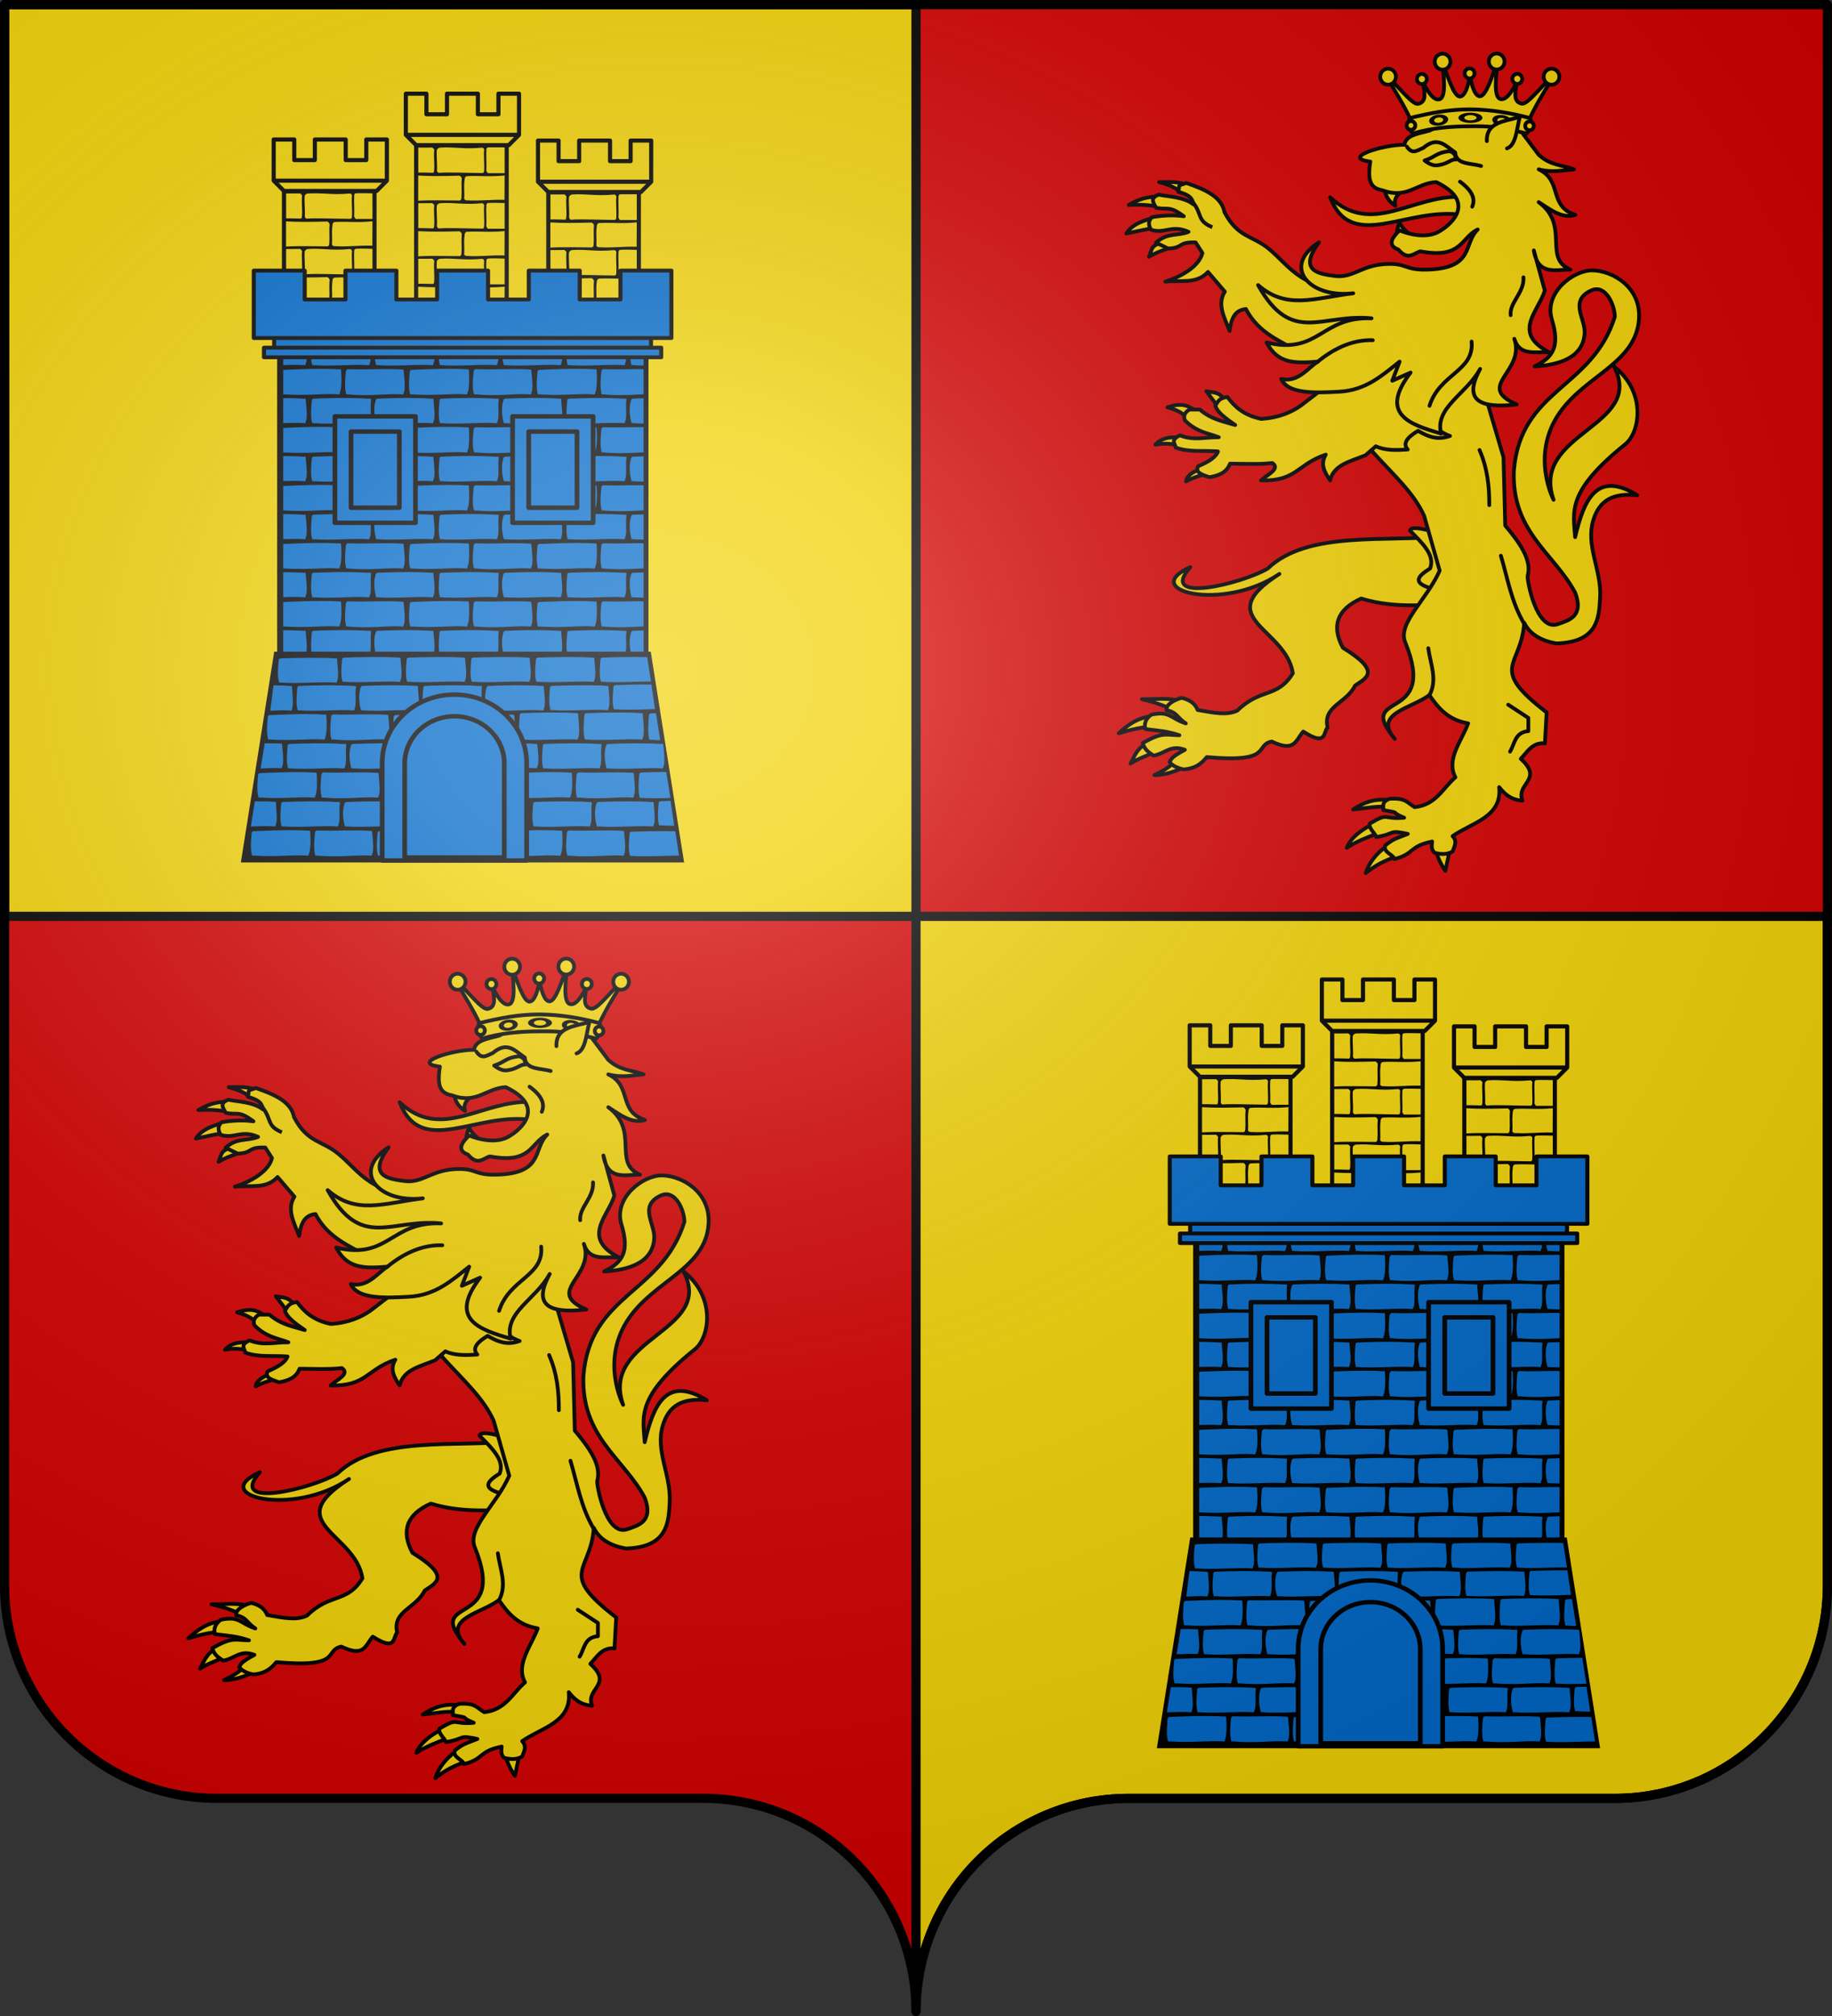 <svg xmlns="http://www.w3.org/2000/svg" xmlns:xlink="http://www.w3.org/1999/xlink" width="600" height="660" version="1.0"><rect width="100%" height="100%" fill="#333333" stroke="none"/><defs><radialGradient xlink:href="#a" id="m" cx="285.186" cy="200.448" r="300" fx="285.186" fy="200.448" gradientTransform="matrix(1.551 0 0 1.35 -227.894 -51.264)" gradientUnits="userSpaceOnUse"/><linearGradient id="a"><stop offset="0" style="stop-color:#fff;stop-opacity:.314"/><stop offset=".19" style="stop-color:#fff;stop-opacity:.251"/><stop offset=".6" style="stop-color:#6b6b6b;stop-opacity:.125"/><stop offset="1" style="stop-color:#000;stop-opacity:.125"/></linearGradient></defs><path d="M300 658.5c0-38.505 31.203-69.754 69.65-69.754h159.2c38.447 0 69.65-31.25 69.65-69.754V1.5H1.5v517.492c0 38.504 31.203 69.754 69.65 69.754h159.2c38.447 0 69.65 31.25 69.65 69.753" style="fill:#d40000;fill-opacity:1;fill-rule:nonzero;stroke:none;stroke-width:5;stroke-linecap:round;stroke-linejoin:round;stroke-miterlimit:4;stroke-dashoffset:0;stroke-opacity:1"/><path d="M1.5 1.5V300H300V1.5zM300 300v358.5c0-38.504 31.21-69.75 69.656-69.75h159.188c38.447 0 69.656-31.246 69.656-69.75V300z" style="opacity:1;fill:#f2d207;fill-opacity:1;fill-rule:evenodd;stroke:#000;stroke-width:3;stroke-linecap:round;stroke-linejoin:round;stroke-miterlimit:4;stroke-dasharray:none;stroke-opacity:1"/><g id="i" transform="translate(-.983 -4.655)"><g id="d" transform="matrix(.674 0 0 .674 -41.338 25.216)"><path d="M264 40h46v104.993h-46z" style="fill:#000;fill-opacity:1;fill-rule:evenodd;stroke:none;stroke-width:1.607;stroke-linecap:round;stroke-linejoin:round;stroke-miterlimit:4;stroke-dasharray:none;stroke-dashoffset:0;stroke-opacity:1;display:inline"/><path id="b" d="M308 41.099c-2.583-.027-5.232-.194-8.04-.022-.28.175-.544-.033-.823.818-.219 3.105.164 6.93-.03 10.6.28.377.573 1.156.852 1.107 2.597-.023 5.395.014 8.041-.008zm-41.97.097.023 12.118c2.383-.083 4.895.102 7.104.1.384-.137.406-.044.584-1.075.277-3.458-.283-6.744.06-10.111-.207-.534-.891-1.28-1.487-1.068-2.546-.008-4.22.073-6.284.036m10.314.016c-.31.161-.98.39-1.29 1.17-.243 2.847.28 6.697.064 10.061.18.617.59 1.049.9 1.004 4.245-.386 13.935.053 21.091.092.384-.125.723.095.9-.85.278-3.17-.282-7.448.061-10.535-.179-.65-.643-.931-1.066-.944-9.055.886-13.233-.531-20.66.002M308 54.732c-7.765.765-12.05-.017-18.502.35-1.252.532-.82 1.94-1.082 2.84-.236 3.104.146 4.501-.064 8.172.117.474 1.07.846 1.512.722 6.3.381 11.603-.476 18.075-.239zm-42 .033V67c6.905-.385 13.341-.09 20.16-.1.383-.135.666-.127.844-1.158.277-3.457-.156-6.174.188-9.541-.19-.912-.798-1.179-1.14-1.36-8.704.201-13.364.305-20.052-.076" style="fill:#f2d207;fill-rule:evenodd;stroke:none;stroke-width:1px;stroke-linecap:butt;stroke-linejoin:miter;stroke-opacity:1"/><path d="M260 15v20h55V15h-10v10h-10V15h-15v10h-10V15zM260 35l5 5h45l5-5z" style="fill:#f2d207;fill-rule:evenodd;stroke:#000;stroke-width:2;stroke-linecap:round;stroke-linejoin:round;stroke-miterlimit:4;stroke-dasharray:none;stroke-opacity:1"/><use xlink:href="#b" id="c" width="600" height="660" x="0" y="0" transform="translate(0 27)"/><use xlink:href="#c" width="600" height="660" transform="translate(0 27)"/><use xlink:href="#b" width="600" height="660" transform="translate(0 81)"/></g><use xlink:href="#d" width="600" height="660" style="fill:#f2d207" transform="translate(-43.285 15)"/><use xlink:href="#d" width="600" height="660" style="fill:#f2d207" transform="translate(43.285 15.345)"/><g transform="matrix(1.058 0 0 1 -4.661 0)"><path d="M91.735 118.476v110.7h113.73v-110.7z" style="fill:#000;fill-opacity:1;fill-rule:evenodd;stroke:#000;stroke-width:1.215;stroke-linecap:round;stroke-linejoin:round;stroke-miterlimit:4;stroke-dasharray:none;stroke-dashoffset:0;stroke-opacity:1;display:inline"/><use xlink:href="#e" width="600" height="660" transform="translate(0 -57)"/><use xlink:href="#e" width="600" height="660" transform="translate(0 -95)"/><g style="fill:#0169c9"><path d="M91.632 115.597h110.777v2.84H91.632zM94.472 112.756h105.097v2.84H94.472zM88.791 92.873v19.883H205.25V92.873h-14.202v8.521h-11.362v-8.521h-14.202v8.521h-11.362v-8.521H139.92v8.521h-11.362v-8.521h-14.202v8.521h-11.362v-8.521z" style="fill:#0169c9;fill-opacity:1;fill-rule:evenodd;stroke:#000;stroke-width:1.136;stroke-linecap:round;stroke-linejoin:round;stroke-miterlimit:4;stroke-dasharray:none;stroke-dashoffset:0;stroke-opacity:1;display:inline" transform="matrix(1.11 0 0 1.11 -14.66 -9.845)"/></g><use xlink:href="#e" width="600" height="660" transform="translate(0 -19)"/><path id="e" d="M110.794 210.944c-2.772.015-5.515.112-8.282.222-.485.022-.621.29-.645.564-.164 1.863-.44 5.066 0 6.892.216.898.045.517.645.564 5.495.436 12.31-.331 16.625 0 .83.064.442-.094.645-.564.627-1.455.103-4.97.403-6.892.123-.788-.45-.51-1.048-.564-2.766-.17-5.57-.237-8.343-.222m19.81 0c-2.773.015-5.556.112-8.323.222-.485.022-.531.304-.625.564-.673 1.863-.485 5.066 0 6.892.237.893.025.517.625.564 5.495.436 12.29-.331 16.605 0 .829.064.442-.094.644-.564.628-1.455.11-5.026 0-6.892-.046-.796-.046-.51-.644-.564-2.766-.17-5.51-.237-8.283-.222m19.728 0c-2.773.015-5.515.112-8.283.222-.484.022-.62.29-.644.564-.165 1.863-.441 5.066 0 6.892.216.898.045.517.644.564 5.496.436 12.31-.331 16.626 0 .829.064.442-.094.645-.564.627-1.455.103-4.97.403-6.892.123-.788-.45-.51-1.048-.564-2.766-.17-5.57-.237-8.343-.222m19.81 0c-2.773.015-5.576.112-8.344.222-.484.022-.53.304-.624.564-.673 1.863-.485 5.066 0 6.892.237.893.025.517.624.564 5.496.436 12.31-.331 16.625 0 .83.064.443-.094.645-.564.627-1.455.11-5.026 0-6.892-.046-.796-.046-.51-.645-.564-2.765-.17-5.51-.237-8.282-.222m19.748 0c-2.773.015-5.535.112-8.303.222-.484.022-.62.29-.645.564-.164 1.863-.44 5.066 0 6.892.217.898.046.517.645.564 5.496.436 12.31-.331 16.626 0 .829.064.442-.094.644-.564.627-1.455.083-4.97.383-6.892.123-.788-.429-.51-1.028-.564-2.765-.17-5.55-.237-8.322-.222m-96.89.02v8.202c2.348-.065 4.59-.115 6.348.02.83.064.442-.094.645-.564.627-1.455.109-5.026 0-6.892-.047-.796-.046-.51-.645-.564a124 124 0 0 0-6.348-.202m111.56.081c-1.07.035-2.134.078-3.204.12-.484.023-.55.305-.645.565-.673 1.863-.485 5.066 0 6.892.237.893.046.517.645.564a46 46 0 0 0 3.204.121zm-100.779 9.37c-3.516.022-7.04.185-10.499.323a.9.9 0 0 0-.282.06v7.98c.07-.013.15-.029.282-.02 7.131.492 12.31-.331 16.625 0 .83.064.423-.094.625-.564.627-1.455.512-5.248.403-7.113-.046-.797-.288-.47-.887-.524-2.074-.128-4.157-.154-6.267-.141m39.538 0c-3.516.022-7.04.185-10.5.323-.484.022-.6.31-.624.584-.164 1.863-.44 5.046 0 6.872.217.898.025.523.625.564 7.13.492 12.29-.331 16.605 0 .83.064.442-.094.645-.564.627-1.455.532-5.248.423-7.113-.047-.797-.288-.47-.887-.524-2.074-.128-4.177-.154-6.287-.141m39.558 0c-3.516.022-7.04.185-10.5.323-.484.022-.62.31-.644.584-.164 1.863-.44 5.046 0 6.872.217.898.045.523.645.564 7.13.492 12.27-.331 16.585 0 .83.064.442-.094.645-.564.627-1.455.532-5.248.423-7.113-.047-.797-.288-.47-.887-.524-2.074-.128-4.157-.154-6.267-.141m-57.433.081c-4.079-.025-8.094.195-12.333.02-.484.022-.68.532-.705.806-.164 1.863-.44 5.046 0 6.872.217.898.046.506.645.564 7.023.682 12.31-.331 16.625 0 .83.064.443-.094.645-.564.627-1.455.11-5.006 0-6.872-.046-.796-.167-.65-.766-.705a74 74 0 0 0-4.11-.12m39.538 0c-4.079-.025-8.094.195-12.333.02-.484.022-.68.532-.705.806-.164 1.863-.44 5.046 0 6.872.217.898.046.506.645.564 7.023.682 12.31-.331 16.625 0 .83.064.443-.094.645-.564.627-1.455.109-5.006 0-6.872-.047-.796-.167-.65-.766-.705a74 74 0 0 0-4.11-.12m36.858 0c-3.175.04-6.344.156-9.653.02-.484.022-.681.532-.705.806-.164 1.863-.44 5.046 0 6.872.216.898.046.506.645.564 4.916.478 8.958.122 12.433-.02v-8.242c-.906-.007-1.816-.01-2.72 0" style="fill:#0169c9;fill-rule:evenodd;stroke:none;stroke-width:1px;stroke-linecap:butt;stroke-linejoin:miter;stroke-opacity:1"/><use xlink:href="#e" width="600" height="660" transform="translate(0 -76)"/><use xlink:href="#e" width="600" height="660" transform="translate(0 -38)"/><g id="f"><path d="M360 215h25v34.954h-25z" style="opacity:1;fill:#0169c9;fill-opacity:1;fill-rule:evenodd;stroke:#000;stroke-width:1.462;stroke-linecap:round;stroke-linejoin:round;stroke-miterlimit:4;stroke-dasharray:none;stroke-dashoffset:0;stroke-opacity:1" transform="matrix(.997 0 0 .997 -249.907 -73.394)"/><path d="M365 220h15v25h-15z" style="opacity:1;fill:#0169c9;fill-opacity:1;fill-rule:evenodd;stroke:#000;stroke-width:1.462;stroke-linecap:round;stroke-linejoin:round;stroke-miterlimit:4;stroke-dasharray:none;stroke-dashoffset:0;stroke-opacity:1" transform="matrix(.997 0 0 .997 -249.907 -73.394)"/></g><use xlink:href="#f" width="600" height="660" transform="translate(55)"/><path d="m90.71 218.567-10.157 67.866h135.894l-10.157-67.866z" style="fill:#000;fill-rule:evenodd;stroke:#000;stroke-width:1.133;stroke-linecap:butt;stroke-linejoin:miter;stroke-miterlimit:4;stroke-dasharray:none;stroke-opacity:1;display:inline"/><path id="h" d="M98.01 229.212c-.48.022-.61.303-.633.577-.163 1.857-.437 5.043 0 6.864.215.895.039.51.633.557 5.443.434 12.192-.33 16.467 0 .821.063.432-.09.632-.557.621-1.452.108-4.948.405-6.864.122-.786-.444-.523-1.037-.577-5.48-.34-10.984-.22-16.467 0m19.589 0c-.48.022-.54.318-.633.577-.666 1.857-.48 5.043 0 6.864.235.89.039.51.633.557 5.444.434 12.192-.33 16.467 0 .821.063.432-.09.632-.557.621-1.452.108-5.004 0-6.864-.046-.794-.04-.523-.632-.577-5.48-.34-10.984-.22-16.467 0m-28.731 9.55c-.48.021-.609.303-.633.576-.162 1.857-.436 5.043 0 6.864.215.895.038.516.633.557 7.064.49 12.192-.33 16.467 0 .822.064.432-.089.633-.557.62-1.451.513-5.229.405-7.09-.046-.793-.271-.466-.864-.52-5.48-.339-11.158-.05-16.641.17m19.647-.226c-.48.021-.667.529-.69.802-.163 1.857-.437 5.043 0 6.864.214.895.039.5.632.557 6.957.68 12.192-.33 16.467 0 .822.064.432-.089.633-.557.62-1.451.108-5.003 0-6.864-.046-.793-.155-.635-.749-.69-5.479-.339-10.694.12-16.293-.112" style="fill:#0169c9;fill-rule:evenodd;stroke:none;stroke-width:1px;stroke-linecap:butt;stroke-linejoin:miter;stroke-opacity:1"/><path id="g" d="M92.249 220.2c-.49.022-.622.295-.646.566-.166 1.838-.445 4.985 0 6.787.219.886.04.518.646.565 5.55.43 12.44-.327 16.797 0 .838.063.442-.102.646-.565.634-1.436.11-4.946 0-6.787-.047-.786-.04-.512-.646-.566-3.776-.333-12.442-.19-16.797 0" style="fill:#0169c9;fill-rule:evenodd;stroke:none;stroke-width:1px;stroke-linecap:butt;stroke-linejoin:miter;stroke-opacity:1"/><use xlink:href="#g" width="600" height="660" transform="translate(19.637 -.254)"/><use xlink:href="#h" width="600" height="660" transform="translate(39)"/><use xlink:href="#h" width="600" height="660" transform="translate(-3 19)"/><use xlink:href="#h" width="600" height="660" transform="translate(-5 38)"/><use xlink:href="#h" width="600" height="660" transform="translate(34 38)"/><use xlink:href="#h" width="600" height="660" transform="translate(73 38)"/><use xlink:href="#h" width="600" height="660" transform="translate(76 19)"/><use xlink:href="#g" width="600" height="660" transform="translate(62 28)"/><use xlink:href="#g" width="600" height="660" transform="matrix(1 0 0 1.09 74.637 -1.884)"/><path d="M146 232.056c-12.343 0-22.361 10.017-22.361 22.36v31.945h44.722v-31.944c0-12.344-10.018-22.361-22.361-22.361" style="fill:#0169c9;fill-opacity:1;fill-rule:evenodd;stroke:#000;stroke-width:1.458;stroke-linecap:round;stroke-linejoin:round;stroke-miterlimit:4;stroke-dasharray:none;stroke-dashoffset:0;stroke-opacity:1"/><use xlink:href="#g" width="600" height="660" transform="translate(39.637 -.254)"/><path d="M146.028 239.15c-8.507 0-15.412 6.904-15.412 15.411v30.823h30.823V254.56c0-8.507-6.904-15.411-15.411-15.411" style="fill:#0169c9;fill-opacity:1;fill-rule:evenodd;stroke:#000;stroke-width:1.458;stroke-linecap:round;stroke-linejoin:round;stroke-miterlimit:4;stroke-dasharray:none;stroke-dashoffset:0;stroke-opacity:1"/><use xlink:href="#g" width="600" height="660" transform="translate(59.637 -.254)"/><use xlink:href="#g" width="600" height="660" transform="translate(79.637 -.254)"/><use xlink:href="#g" width="600" height="660" transform="translate(84 9)"/><path d="M88.996 237.34c2.29-.116 4.447-.226 6.19-.071.715.064.377-.104.552-.574.54-1.456.094-5.015 0-6.882-.04-.796-.036-.519-.552-.573-1.258-.132-3.143-.205-5.196-.23zM86.001 256.242c2.336-.074 4.287-.242 6.05-.107.833.064.44-.104.643-.576.63-1.462.11-5.036 0-6.91-.047-.8-.041-.522-.644-.577-1.243-.112-2.79-.05-4.767-.072zM82.986 275.25c2.717-.096 5.153-.232 7.2-.049.715.064.377-.103.552-.575.54-1.461.094-5.032 0-6.904-.04-.8-.036-.521-.552-.576-1.442-.152-3.594-.158-5.96-.138zM206.858 238.214c-.474.024-.602.322-.626.617-.16 2.005-.43 5.438 0 7.404.212.966.04.566.626.617.915.08 1.868.122 2.84.139l-1.304-8.843c-.555.021-1.07.043-1.536.066M203.884 257.574c-.488.022-.62.308-.645.592-.165 1.922-.444 5.215 0 7.1.219.927.04.543.645.592 2.819.229 5.985.136 8.987.035l-1.31-8.518c-2.873.029-5.714.108-7.677.199" style="fill:#0169c9;fill-rule:evenodd;stroke:none;stroke-width:1px;stroke-linecap:butt;stroke-linejoin:miter;stroke-opacity:1"/><use xlink:href="#g" width="600" height="660" transform="matrix(1 0 0 1.09 94.637 -1.884)"/><path d="M191.886 219.946c-.49.022-.622.295-.646.566-.166 1.838-.445 4.985 0 6.787.219.886.04.518.646.565 4.822.373 10.656-.149 14.961-.078l-1.173-7.993c-4.282-.117-10.366.003-13.788.153M195.886 228.946c-.49.022-.622.295-.646.566-.166 1.838-.445 4.985 0 6.787.219.886.04.518.646.565 3.853.298 8.352.025 12.201-.06l-1.116-8.054c-3.87-.026-8.336.076-11.085.196M200.886 276.946c-.49.022-.622.295-.646.566-.166 1.838-.445 4.985 0 6.787.219.886.04.518.646.565 4.707.365 10.38-.125 14.653-.082l-1.176-7.997c-4.261-.103-10.137.015-13.477.161M209.886 266.946c-.49.022-.622.295-.646.566-.166 1.838-.445 4.985 0 6.787.219.886.04.518.646.565 1.327.103 2.73.138 4.157.136l-1.145-8.158c-1.125.03-2.152.067-3.012.104" style="fill:#0169c9;fill-rule:evenodd;stroke:none;stroke-width:1px;stroke-linecap:butt;stroke-linejoin:miter;stroke-opacity:1"/></g></g><use xlink:href="#i" width="600" height="660" transform="translate(300 290)"/><g id="l"><path d="M442.453 84.799c.379-1.729.11-2.973 1.162-5.204 1.09 2.393 3.293 3.54 5.034 5.204" style="opacity:1;fill:#f2d207;fill-rule:evenodd;stroke:#000;stroke-width:1.2;stroke-linecap:round;stroke-linejoin:round;stroke-miterlimit:4;stroke-dasharray:none;stroke-opacity:1" transform="translate(.576 -9.25)scale(1.032)"/><path d="M463.174 71.43c-15.552-.658-28.358 12.621-41.62.102 6.873 17.7 24.318 2.892 42.03 5.621z" style="opacity:1;fill:#f2d207;fill-rule:evenodd;stroke:#000;stroke-width:1.2;stroke-linecap:round;stroke-linejoin:round;stroke-miterlimit:4;stroke-dasharray:none;stroke-opacity:1" transform="translate(.576 -9.25)scale(1.032)"/><path d="M438.968 68.9c.022 2.183 1.204 3.934 3.291 5.348-.797-2.824 1.68-4.182 3.292-5.927M372.558 250.15c-1.46 1.99-4.544 3.662-6.767 4.703 4.215-.007 7.943-1.783 10.64-3.113zM363.172 244.878c-3.117 1.66-3.913 4.524-4.957 6.314 2.651-1.73 4.782-2.206 7.471-3.62zM365.466 236.168c-4.776.192-8.275 2.908-10.986 5.414 3.98-1.206 7.45-2.037 11.18-2.121 2.587-1.063-.324-2.977-.194-3.293M374.688 231.65c-4.22-1.593-8.406-.777-12.876-.868 4.708.985 8.381 2.588 11.81 4.336z" style="opacity:1;fill:#f2d207;fill-rule:evenodd;stroke:#000;stroke-width:1.2;stroke-linecap:round;stroke-linejoin:round;stroke-miterlimit:4;stroke-dasharray:none;stroke-opacity:1" transform="translate(.576 -9.25)scale(1.032)"/><path d="M458.136 179.037c-18.13 2.024-43.7-1.931-56.342 10.263-8.066 4.793-35.114 11.463-24.59-.434-16.697 7.44 10.345 14.373 28.268 2.168-22.23 14.117 2.095 17.062 4.26 31.51-4.961 8.033-10.176 4.526-17.62 11.851-3.351 1.498-6.926.8-12.6-.207-.856-2.276-2.896-3.364-5.102-3.843-2.317.634-5.02 2.116-4.756 3.906 3.455.718 3.336 2.439 6.098 4.191-4.987-1.631-4.932-3.992-10.871-2.784-2.361 1.51-2.27 3.644-1.924 4.6 4.996.607 6.702.638 10.763 1.942-4.67-.086-5.234-1.102-11.596 2.46.466 1.953 1.526 2.743 3.388 4 3.778-.63 5.359-3.552 9.95-1.834-4.45 2.36-4.359 3.024-4.84 3.902.796 1.028 2.197 1.83 4.453 2.313 4.102-.316 5.785-2.076 7.357-3.903 21.298 1.928 14.986-3.8 20.604-4.935 7.277 3.45 7.481-.196 9.987-3.159 7.638 4.896 6.285.126 7.745-1.3-1.624-6.814 5.972-7.643 8.713-13.298 3.504-2.433 8.58-4.352-3.873-11.997-3.686-6.92-1.863-12.158 5.809-15.61 12.327 3.71 22.33 1.35 33.495 2.024z" style="opacity:1;fill:#f2d207;fill-rule:evenodd;stroke:#000;stroke-width:1.2;stroke-linecap:round;stroke-linejoin:round;stroke-miterlimit:4;stroke-dasharray:none;stroke-opacity:1" transform="translate(.576 -9.25)scale(1.032)"/><path d="M446.906 177.303c3.825 3.884 8.064 7.74 6.39 11.997-4.269 2.647-6.636 5.196 3.872 7.082l4.453-9.684-7.939-9.25c-4.803-1.315-6.61-1.138-6.776-.145M439.936 262.725c-4.507-.394-7.59.745-11.074 3.026 5.234-.517 7.342-1.118 10.88-.767zM434.687 270.615c-3.059 1.524-6.587 4.064-7.863 7.3 3.141-2.041 6.349-3.243 9.24-4.35zM439.161 277.612c-3.013 2.218-5.316 5.13-6.292 8.311 3.184-2.535 5.955-3.905 9.39-5.131zM455.328 279.058c.233 1.782 1.542 4.36 2.808 6.142l1.355-6.36z" style="opacity:1;fill:#f2d207;fill-rule:evenodd;stroke:#000;stroke-width:1.2;stroke-linecap:round;stroke-linejoin:round;stroke-miterlimit:4;stroke-dasharray:none;stroke-opacity:1" transform="translate(.576 -9.25)scale(1.032)"/><path d="M421.28 127.029c5.047 23.203 23.706 31.246 30.12 45.582l4.929 17.375c-4.007 9.15-13.422 16.684-10.953 22.69 10.78 26.216-16.345 14.978-3.286 30.66-7.146-8.064 5.736-9.753 10.953-13.9 2.812 4.104 5.953 7.926 12.321 8.995-2.111 5.706-7.081 11.413-4.04 17.12-4.018 3.444-6.151 8.763-12.936 9.453-2.616-1.572-2.806-2.95-7.93-2.649-2.8 1.042-1.815 2.54-2.043 3.582 6.583 1.185 1.35.268 6.643 2.432-7.003.63-4.576-1.892-10.9 1.854-.46 1.589 1.776 3.06 2.037 4.272 6.368-1.014 3.693-2.372 10.013-.991-3.513 1.435-4.344 1.382-7.172 3.67-.732 2.236 2.786 2.962 2.88 4.315 6.494-1.606 4.595-4.062 12.015-5.567-.144 1.273-.315 2.552.809 3.589 1.932.443 3.751.674 5.683-.419.58-1.63 1.605-3.26.013-4.89 6.108-4.298 15.757-5.952 14.786-15.535 1.688 2.155 3.664 4.041 7.393 4.292-2.204-5.515 6.848-6.6-.548-13.286 2.134-2.186 3.601-5.243 7.667-4.906l.547-9.811c-18.762-14.403-8.045-14.263-7.119-28.413 1.756 3.592 5.279 5.646 10.131 6.541 13.227-.373 13.623-8 13.965-14.717.44-8.657-4.629-16.169-2.19-24.325 1.915-6.41 6.36-8.8 13.964-7.972-12.956-8.037-16.94 1.586-19.715 13.287-.496-7.991-2.945-14.303 15.881-29.435 4.794-3.852 6.775-16.608-3.56-24.733 10.093 19.17-26.632 20.872-19.166 42.312 0 0-7.448-14.124 1.917-27.595 8.269-11.894 24.185-15.751 25.19-29.639.745-10.287-8.438-15.446-14.786-15.535-6.021-.086-15.426 7.094-12.869 15.535 2.557 8.438.618 11.996-5.476 14.922 7.359-.4 15.627-2.557 15.895-10.763.146-4.478-4.986-10.164 2.177-13.357 4.458-1.988 7.363 4.597 7.393 8.38-7.193 22.97-29.963 22.806-32.037 48.854-.734 19.401 12.704 26.104 19.441 38.633 2.929 7.707-2.181 8.836-5.476 10.016-6.9 2.471-9.866-14.34-9.584-15.33 1.435-5.024-2.656-10.63-7.119-15.944l-.547-21.668-6.572-22.28 1.643-23.916zM387.875 135.614c-1.599-2.478-3.676-2.095-5.613-2.555l3.56 4.701zM379.524 139.6c-2.57-1.356-4.02-3.297-9.583-1.431 4.149 1.158 5.283 2.316 6.845 4.088zM374.732 147.878c-3.086-.483-6.554-.224-8.625 2.146 2.282-.401 4.564-.48 6.845.205zM380.345 157.69c-2.115.965-4.188 1.954-4.517 3.986 2.483-1.353 5.23-2.118 8.077-2.658z" style="opacity:1;fill:#f2d207;fill-rule:evenodd;stroke:#000;stroke-width:1.2;stroke-linecap:round;stroke-linejoin:round;stroke-miterlimit:4;stroke-dasharray:none;stroke-opacity:1" transform="translate(.576 -9.25)scale(1.032)"/><path d="M388.97 134.898c-2.851.333-3.047 1.656-3.833 2.76.67 2.222 3.491 4.176 6.298 6.132-3.742-1.172-7.484-1.688-11.226-4.906h-3.286c-1.875 1.125-1.787 2.249-1.506 3.373 3.882 3.87 7.269 4.046 10.815 5.417-4.087-.101-7.91 1.178-12.321-.613-3.234 1.502-1.475 2.63-1.37 3.883 4.164 1.563 8.93.874 13.418 1.227-.534 1.713-2.847 3.26-6.298 4.701-1.034 2.08 1.42 2.712 3.56 3.475 2.919-.451 5.462-1.408 6.571-4.293 4.618.041 9.48.264 13.417-.204 2.73 1.84-1.634 3.68-3.56 5.52 11.376.28 11.358-5.092 20.536-8.177-1.872 3.073-.338 5.637 1.37 8.176 1.137-5.01 6.508-6.043 11.226-7.972l3.285-2.862c2.92 1.365 6.493 1.267 10.131 1.023-1.78-1.976-.027-3.952 3.286-5.928 4.717 2.878 7.579 2.526 10.131 1.635-10.375-3.557-2.455-13.09-2.464-20.032l-15.334-12.264-29.571 22.689c-2.853 1.98-6.826 3.843-12.596 4.19-5.528-1.173-8.405-3.886-10.678-6.95M366.455 77.922c-3.047.564-7.716 1.983-9.57 5.115 3.995-.846 7.163-1.566 9.97-1.892zM367.671 71.204c-3.082.384-5.187-.01-10.02 2.789 4.1-.211 8.407.044 10.976 1.079zM376.423 67.835c-2.727-1.43-5.976-1.081-9.116-1.103 4.153 1.137 5.23 1.968 7.429 3.543zM368.744 85.773c-4.054 1.013-3.513 1.855-4.659 4.639 3.927-2.317 6.276-2.259 7.962-3.72z" style="opacity:1;fill:#f2d207;fill-rule:evenodd;stroke:#000;stroke-width:1.2;stroke-linecap:round;stroke-linejoin:round;stroke-miterlimit:4;stroke-dasharray:none;stroke-opacity:1" transform="translate(.576 -9.25)scale(1.032)"/><path d="M388.032 76.251c4.297 8.224 8.844 7.26 14.224 11.76 7.02 5.871 9.79 12.897 28.882 13.569l-6.298 26.88-14.786-8.586c-2.97-2.335-11.133-4.828-15.196-12.877-3.735.326-4.717 3.39-5.203 6.95-1.645-4.228-4.05-8.502-1.506-12.47l-5.34-6.234c-3.657 4.02-8.91 2.478-13.553 3.066 6.016-1.928 10.861-5.263 11.774-9.096l-2.145-3.33c-5.782-.21-3.74 1.754-8.742 1.923l-3.834-1.863c3.718-3.343 6.771-1.994 10.307-3.44-5.414-2.374-7.516.76-11.878-.648-.963-1.67-.864-2.839.274-3.986 3.075-.56 6.708-.785 10.131-.307-4.733-3.455-4.811-1.927-8.762-2.657-1.212-1.996-1.84-3.225.821-4.19 2.602.613 7.869.625 10.953 3.066-.328-2.277-1.684-3.07-4.792-3.986.72-2.483-.738-1.621 2.525-2.788 6.387 2.157 11.259 4.505 12.144 9.244" style="opacity:1;fill:#f2d207;fill-rule:evenodd;stroke:#000;stroke-width:1.2;stroke-linecap:round;stroke-linejoin:round;stroke-miterlimit:4;stroke-dasharray:none;stroke-opacity:1" transform="translate(.576 -9.25)scale(1.032)"/><path d="m443.615 123.68-2.324 6.07 5.809-2.602c-10.05 13.146-.485 16.409 9.68 19.368-2.128-8.301 8.107-12.544 12.392-20.524-4.266 7.863-3.137 13.004 11.617 11.274-13.464-5.819 2.864-10.364-.775-20.813 1.796 5.807 7.062 3.842 11.23 4.336-12.243-6.26-3.516-13.043-1.55-19.657l-3.484-12.72c1.302 8.053 6.89 6.052 11.617 6.07-8.851-3.659-.008-13.97-10.068-21.39 3.735 2.37 7.387 5.366 11.617 4.046-8.653-2.871-3.938-10.83-11.617-14.454 4.53 1.177 7.642.233 11.23 0-3.744-1.404-7.487-1.17-11.23-4.625l-5.422-7.227-16.65-3.613c-4.403.284-8.695.983-12.585 3.18-3.372.952-7.5 1.34-7.939 4.48-6.703-.082-20.382 4.176-10.842 5.348-1.02 6.408.248 8.477 3.872 9.106 7.79 2.914 10.765-2.278 17.038-2.601 12.56 6.033 5.417 13.15.775 15.754-5.046 2.83-12.391-.433-12.391-.433q-4.84 4.48-.388 6.07c3.1 3.673 4.82 1.163 6.97.578 13.282 2.44 12.701-4.251 18.2-6.938-4.671 4.55-.921 12.255-15.876 12.72-7.724.243-6.39-2.24-13.747-1.735s-10.094 4.49-15.683 3.758c-4.995-.654-11.908-1.517-5.034-10.695-11.978 7.623-3.24 17.824 10.843 16.188-12.683 1.592-21.167 5.257-30.204-2.602 10.754 19.18 20.019 8.962 36.012 10.551-16.059-.657-16.582 11.693-33.302 7.66 3.523 6.795 8.998 6.636 16.264 6.071-3.045 1.864-6.244 6.758-11.617 5.493 2.146 4.881 10.868 4.44 18.394 4.047 8.562-.447 13.77-5.291 19.168-9.54" style="opacity:1;fill:#f2d207;fill-rule:evenodd;stroke:#000;stroke-width:1.2;stroke-linecap:round;stroke-linejoin:round;stroke-miterlimit:4;stroke-dasharray:none;stroke-opacity:1" transform="translate(.576 -9.25)scale(1.032)"/><path d="M417.476 123.824c5.873-4.822 11.746-7.126 17.62-6.938M466.461 117.32c.888 9.451-10.07 10.069-13.36 20.38M482.918 96.94c.312 4.866-4.473 7.998-4.066 11.997M462.782 66.587c4.173 3.08 4.848 5.638 3.873 7.95M445.924 55.486c1.734 2.678 3.468 1.074 5.202.409 4.68-4 7.176-.496 10.131 1.43.214 3.944 5.01 3.326 8.215 4.293" style="opacity:1;fill:#f2d207;fill-rule:evenodd;stroke:#000;stroke-width:1.2;stroke-linecap:round;stroke-linejoin:round;stroke-miterlimit:4;stroke-dasharray:none;stroke-opacity:1" transform="translate(.576 -9.25)scale(1.032)"/><path d="M451.537 59.88c1.78 1.274 2.875 1.79 4.655 1.432 2.886-.498 3.903-1.959 5.202-1.738 0-1.076-.123-2.116-1.917-2.657-4.371.45-4.328 1.845-7.94 2.964" style="opacity:1;fill:#f2d207;fill-opacity:1;fill-rule:evenodd;stroke:#000;stroke-width:1.2;stroke-linecap:round;stroke-linejoin:round;stroke-miterlimit:4;stroke-dasharray:none;stroke-opacity:1" transform="translate(.576 -9.25)scale(1.032)"/><path d="M475.755 185.253c2.156 7.234 3.32 14.653 7.357 21.536M453.102 229.481c2.639-4.962.267-9.925-.388-14.887M478.078 232.516l6.39 4.192v4.192c-4.342.372-4.271 4.038-5.81 6.504M468.978 151.72c2.545 5.83 3.116 11.66 3.098 17.489" style="opacity:1;fill:#f2d207;fill-rule:evenodd;stroke:#000;stroke-width:1.2;stroke-linecap:round;stroke-linejoin:round;stroke-miterlimit:4;stroke-dasharray:none;stroke-opacity:1" transform="translate(.576 -9.25)scale(1.032)"/><path d="M377.83 72.904c3.324 4.034 1.307 6.058 6.345 8.137" style="opacity:1;fill:#f2d207;fill-rule:evenodd;stroke:#000;stroke-width:1.2;stroke-linecap:butt;stroke-linejoin:miter;stroke-miterlimit:4;stroke-dasharray:none;stroke-opacity:1" transform="translate(.576 -9.25)scale(1.032)"/><g style="stroke:#000;stroke-width:1.362;stroke-miterlimit:4;stroke-dasharray:none;stroke-opacity:1" transform="matrix(.909 0 0 .909 163.084 -281.406)"><path d="M360.094 332.125c-1.823 4.405-4.058 12.39-6.406 12.125-1.776-.2-2.808-3.807-3.47-7.25h.001c-.661 3.442-1.725 7.144-3.5 7.344-2.349.265-4.583-7.72-6.406-12.125.252 3.647 1.657 12.425-1.125 13.125-2.429.61-4.72-3.924-5.938-6.188.394 2.862 1.762 7.173-1.719 7.813-2.236.41-7.255-6.717-11.625-10.219 3.06 5.328 6.522 10.564 8.938 16l42.719-.062c2.415-5.436 5.878-10.703 8.937-16.032-4.37 3.502-9.388 10.661-11.625 10.25-3.481-.639-2.113-4.981-1.719-7.844-1.218 2.264-3.51 6.799-5.937 6.188-2.783-.7-1.378-9.477-1.125-13.125z" style="fill:#f2d207;fill-rule:evenodd;stroke:#000;stroke-width:1.362;stroke-linecap:butt;stroke-linejoin:miter;stroke-miterlimit:4;stroke-dasharray:none;stroke-opacity:1"/><path d="M328.563 352.094c-1.09 2.034-.476 3.983 1.093 5.562 6.764-2 13.655-2.596 20.656-2.594 6.534-.051 9.596-.014 20.344 2.594 1.57-1.58 2.184-3.528 1.094-5.562-6.707-1.832-14.194-3.069-21.406-3.125-7.395-.06-14.642 1.347-21.781 3.125z" style="fill:#f2d207;fill-opacity:1;fill-rule:evenodd;stroke:#000;stroke-width:1.362;stroke-linecap:butt;stroke-linejoin:miter;stroke-miterlimit:4;stroke-dasharray:none;stroke-opacity:1"/><path d="M363.024 341.025a1.547 1.578 0 1 1-3.094 0 1.547 1.578 0 1 1 3.094 0z" style="fill:#f2d207;fill-opacity:1;stroke:#000;stroke-width:1.362;stroke-linecap:butt;stroke-linejoin:miter;stroke-miterlimit:4;stroke-dasharray:none;stroke-opacity:1" transform="translate(10.196 13.89)"/><path d="M363.024 341.025a1.547 1.578 0 1 1-3.094 0 1.547 1.578 0 1 1 3.094 0z" style="fill:#f2d207;fill-opacity:1;stroke:#000;stroke-width:1.105;stroke-linecap:butt;stroke-linejoin:miter;stroke-miterlimit:4;stroke-dasharray:none;stroke-opacity:1" transform="matrix(1.627 .199 -.113 .92 -187.896 -32.684)"/><path d="M363.024 341.025a1.547 1.578 0 1 1-3.094 0 1.547 1.578 0 1 1 3.094 0z" style="fill:#f2d207;fill-opacity:1;stroke:#000;stroke-width:.998;stroke-linecap:butt;stroke-linejoin:miter;stroke-miterlimit:4;stroke-dasharray:none;stroke-opacity:1" transform="matrix(2.107 0 0 .884 -411.254 50.535)"/><path d="M363.024 341.025a1.547 1.578 0 1 1-3.094 0 1.547 1.578 0 1 1 3.094 0z" style="fill:#f2d207;fill-opacity:1;stroke:#000;stroke-width:1.362;stroke-linecap:butt;stroke-linejoin:miter;stroke-miterlimit:4;stroke-dasharray:none;stroke-opacity:1" transform="matrix(-1 0 0 1 690.436 13.738)"/><path d="M363.024 341.025a1.547 1.578 0 1 1-3.094 0 1.547 1.578 0 1 1 3.094 0z" style="fill:#f2d207;fill-opacity:1;stroke:#000;stroke-width:1.105;stroke-linecap:butt;stroke-linejoin:miter;stroke-miterlimit:4;stroke-dasharray:none;stroke-opacity:1" transform="matrix(-1.627 .199 .113 .92 888.528 -32.835)"/><path id="k" d="M363.024 341.025c0 .872-.693 1.579-1.547 1.579s-1.547-.707-1.547-1.579c0-.87.693-1.578 1.547-1.578s1.547.707 1.547 1.578z" style="fill:#f2d207;fill-opacity:1;stroke-width:1.183;stroke-linecap:butt;stroke-linejoin:miter" transform="matrix(-1.152 0 0 1.152 749.307 -54.822)"/><path id="j" d="M363.024 341.025c0 .872-.693 1.579-1.547 1.579s-1.547-.707-1.547-1.579c0-.87.693-1.578 1.547-1.578s1.547.707 1.547 1.578z" style="fill:#f2d207;fill-opacity:1;stroke-width:.743;stroke-linecap:butt;stroke-linejoin:miter" transform="matrix(-1.832 0 0 1.832 982.94 -287.563)"/><use xlink:href="#j" width="744.094" height="1052.362" transform="translate(19.637 -5.402)"/><use xlink:href="#k" width="744.094" height="1052.362" transform="translate(17.189 -2.009)"/><use xlink:href="#k" width="744.094" height="1052.362" transform="translate(34.375 -.045)"/><use xlink:href="#j" width="744.094" height="1052.362" transform="matrix(-1 0 0 1 680.555 -5.465)"/><use xlink:href="#j" width="744.094" height="1052.362" transform="translate(58.884)"/></g><path d="M471.301 53.723c-.215-6.144 5.796-6.246 10.456-7.66-1.004 3.849-1.16 8.965-4.066 9.973" style="opacity:1;fill:#f2d207;fill-rule:evenodd;stroke:#000;stroke-width:1.2;stroke-linecap:round;stroke-linejoin:round;stroke-miterlimit:4;stroke-dasharray:none;stroke-opacity:1" transform="translate(.576 -9.25)scale(1.032)"/></g><use xlink:href="#l" width="600" height="660" transform="translate(-304.724 296.298)"/><path d="M1.5 1.5V518.99c0 38.505 31.203 69.755 69.65 69.755h159.2c38.447 0 69.65 31.25 69.65 69.754 0-38.504 31.203-69.754 69.65-69.754h159.2c38.447 0 69.65-31.25 69.65-69.755V1.5z" style="fill:url(#m);fill-opacity:1;fill-rule:evenodd;stroke:none;stroke-width:3;stroke-linecap:butt;stroke-linejoin:miter;stroke-miterlimit:4;stroke-dasharray:none;stroke-opacity:1"/><path d="M300 658.5c0-38.504 31.203-69.754 69.65-69.754h159.2c38.447 0 69.65-31.25 69.65-69.753V1.5H1.5v517.493c0 38.504 31.203 69.753 69.65 69.753h159.2c38.447 0 69.65 31.25 69.65 69.754" style="fill:none;fill-opacity:1;fill-rule:nonzero;stroke:#000;stroke-width:3;stroke-linecap:round;stroke-linejoin:round;stroke-miterlimit:4;stroke-dasharray:none;stroke-dashoffset:0;stroke-opacity:1"/></svg>